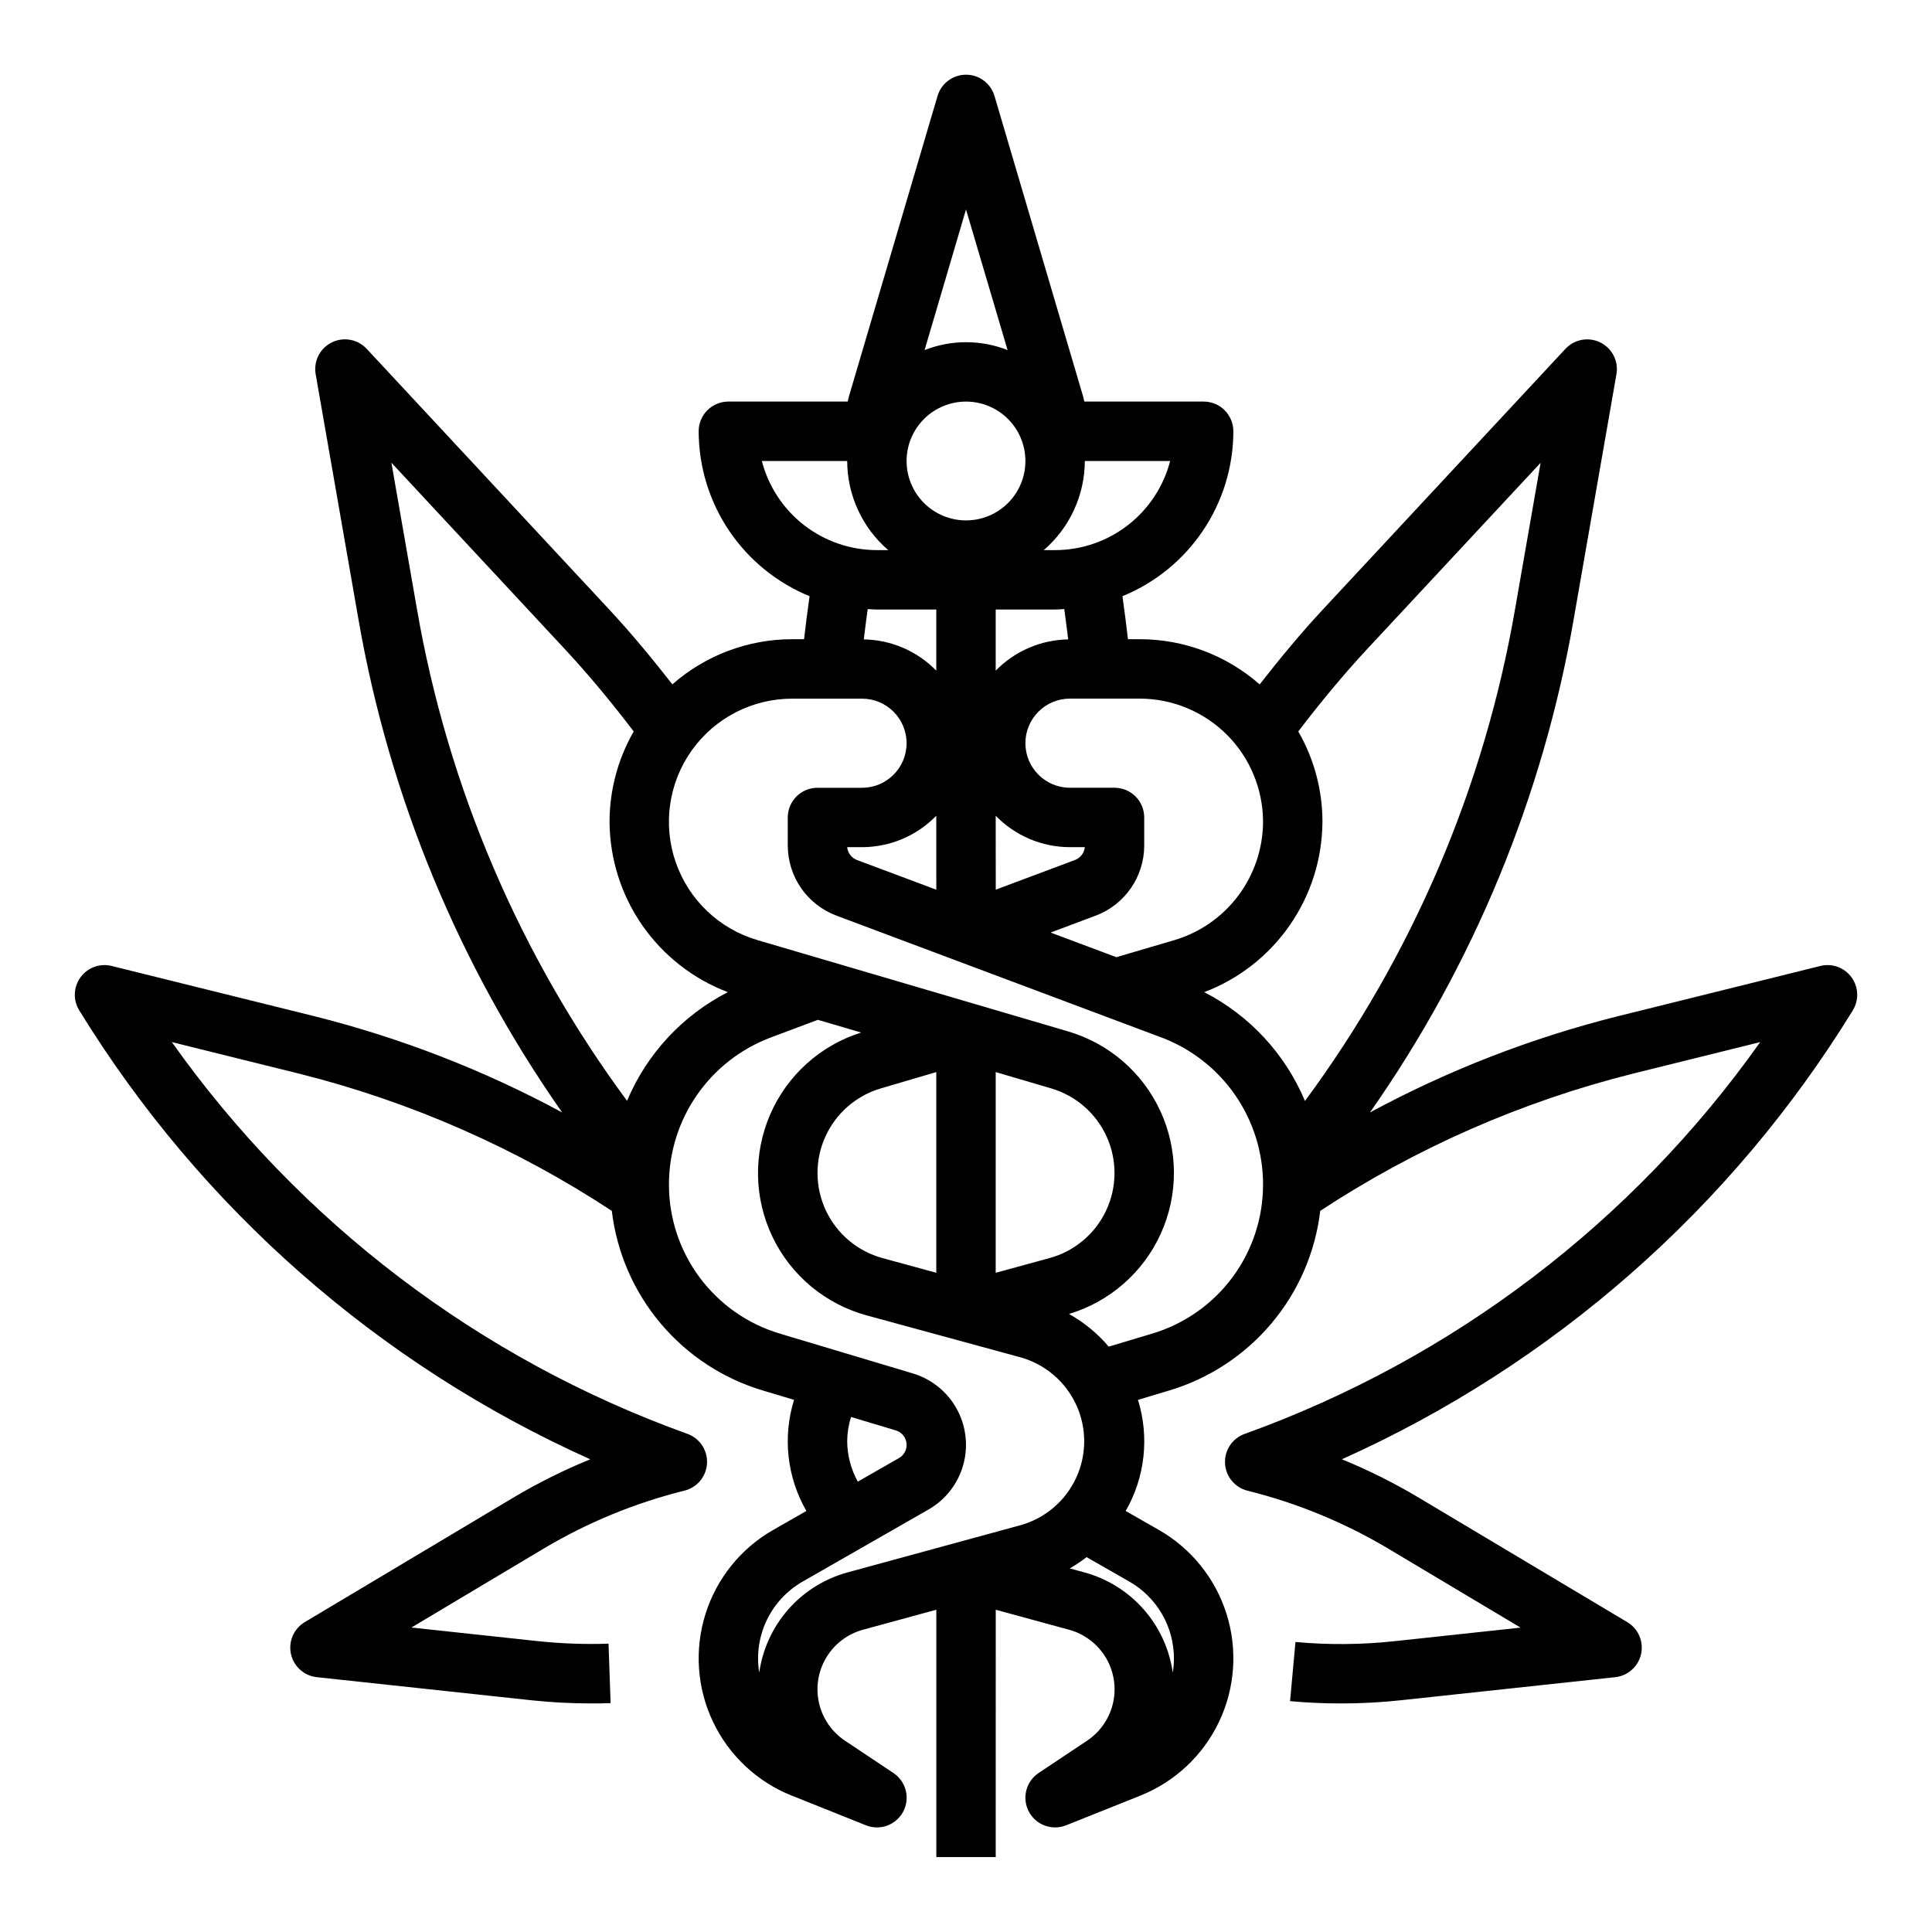 <?xml version="1.0" encoding="UTF-8"?>
<!-- Uploaded to: SVG Repo, www.svgrepo.com, Generator: SVG Repo Mixer Tools -->
<svg fill="#000000" width="800px" height="800px" version="1.1" viewBox="144 144 512 512" xmlns="http://www.w3.org/2000/svg">
 <path d="m634.98 411.8c1.703-2.723 1.582-6.203-0.309-8.801-1.887-2.598-5.164-3.785-8.277-3.004l-53.531 13.289v-0.004c-22.914 5.734-45.023 14.309-65.809 25.531 27.395-39.055 45.828-83.676 53.984-130.68l11.336-64.969c0.598-3.434-1.133-6.856-4.258-8.402-3.121-1.551-6.894-0.859-9.266 1.695l-64.281 69.07c-5.785 6.219-11.344 12.934-16.742 19.844h-0.004c-8.781-7.711-20.066-11.969-31.754-11.973h-3.148c-0.418-3.613-0.906-7.43-1.457-11.398 8.68-3.551 16.109-9.602 21.34-17.383 5.234-7.781 8.035-16.945 8.047-26.324 0-2.086-0.832-4.09-2.305-5.566-1.477-1.477-3.481-2.305-5.566-2.305h-31.609c-0.125-0.504-0.219-0.945-0.371-1.473l-23.449-79.508c-0.988-3.344-4.059-5.641-7.547-5.641s-6.562 2.297-7.551 5.641l-23.504 79.707c-0.117 0.426-0.211 0.852-0.316 1.273h-31.605c-4.348 0-7.875 3.523-7.875 7.871 0.016 9.379 2.816 18.543 8.047 26.324 5.234 7.781 12.66 13.832 21.34 17.383-0.551 3.938-1.039 7.785-1.457 11.398h-3.148c-11.684 0-22.973 4.254-31.754 11.965-5.406-6.918-10.965-13.633-16.742-19.844l-64.258-69.07h-0.004c-2.371-2.555-6.141-3.246-9.266-1.695-3.125 1.547-4.856 4.969-4.258 8.402l11.336 64.969c8.156 47 26.59 91.621 53.984 130.68-20.785-11.223-42.895-19.797-65.809-25.531l-53.555-13.277c-3.113-0.781-6.391 0.406-8.277 3.004s-2.012 6.078-0.309 8.801c32.164 52.344 79.344 93.785 135.4 118.93-7.047 2.871-13.867 6.273-20.406 10.168l-55.27 32.992c-2.898 1.738-4.367 5.137-3.641 8.441 0.727 3.305 3.484 5.777 6.848 6.137l56.828 6.117c5.266 0.562 10.559 0.844 15.852 0.844 1.73 0 3.449 0 5.18-0.094l-0.551-15.742v-0.004c-6.277 0.215-12.559-0.008-18.805-0.676l-33.426-3.598 35.055-20.926c11.625-6.922 24.207-12.098 37.336-15.363 3.367-0.848 5.785-3.805 5.941-7.273 0.16-3.469-1.973-6.633-5.246-7.785-55.074-19.816-102.74-56.047-136.58-103.8l33.852 8.391c29.422 7.391 57.391 19.676 82.742 36.336 1.309 10.996 5.805 21.367 12.941 29.832 7.133 8.469 16.594 14.66 27.207 17.809l8.156 2.441h-0.004c-3.062 9.844-1.879 20.516 3.262 29.449l-8.801 5.031c-8.574 4.898-14.98 12.855-17.938 22.277-2.961 9.418-2.254 19.609 1.98 28.531 4.231 8.922 11.676 15.914 20.844 19.582l19.68 7.871c3.746 1.508 8.023-0.066 9.902-3.637 1.883-3.574 0.75-7.992-2.613-10.223l-12.824-8.551h0.004c-3.508-2.336-5.977-5.93-6.898-10.039-0.922-4.109-0.223-8.418 1.953-12.023 2.172-3.609 5.652-6.238 9.715-7.348l19.434-5.297v65.551h15.742l0.004-65.551 19.43 5.297h-0.004c4.066 1.109 7.543 3.738 9.719 7.348 2.172 3.606 2.871 7.914 1.949 12.023s-3.391 7.703-6.894 10.039l-12.824 8.551c-3.363 2.231-4.492 6.648-2.613 10.223 1.879 3.57 6.156 5.144 9.902 3.637l19.68-7.871c9.168-3.668 16.613-10.66 20.844-19.582 4.234-8.922 4.941-19.113 1.984-28.531-2.961-9.422-9.367-17.379-17.938-22.277l-8.801-5.031c5.137-8.93 6.316-19.602 3.258-29.441l8.156-2.449c10.613-3.148 20.07-9.34 27.207-17.809 7.133-8.465 11.633-18.836 12.938-29.832 25.352-16.66 53.324-28.945 82.742-36.336l33.852-8.391c-33.836 47.762-81.504 83.996-136.58 103.82-3.277 1.152-5.41 4.316-5.25 7.785s2.574 6.426 5.941 7.273c13.129 3.266 25.711 8.441 37.336 15.367l35.055 20.926-33.426 3.598v-0.004c-8.715 0.941-17.504 1.012-26.234 0.211l-1.434 15.68c4.488 0.41 8.984 0.613 13.492 0.605v0.004c5.297 0.004 10.59-0.277 15.855-0.844l56.828-6.117c3.363-0.359 6.117-2.832 6.844-6.137 0.727-3.305-0.738-6.703-3.641-8.441l-55.262-32.992c-6.527-3.898-13.34-7.301-20.383-10.176 56.043-25.148 103.22-66.59 135.38-118.93zm-156.26-50c-0.031 7.043-2.328 13.895-6.547 19.535-4.223 5.641-10.145 9.777-16.895 11.793l-15.438 4.535-17.414-6.527 11.98-4.496v0.004c3.762-1.426 7-3.957 9.289-7.262 2.289-3.305 3.523-7.227 3.535-11.246v-7.504c0-2.086-0.828-4.09-2.305-5.566-1.477-1.473-3.481-2.305-5.566-2.305h-11.809c-6.523 0-11.809-5.285-11.809-11.809 0-6.519 5.285-11.809 11.809-11.809h18.516c8.656 0.012 16.957 3.457 23.078 9.578 6.121 6.121 9.562 14.422 9.574 23.078zm-62.977-95.629c0 4.176-1.66 8.18-4.609 11.133-2.953 2.949-6.957 4.609-11.133 4.609s-8.18-1.66-11.133-4.609c-2.953-2.953-4.613-6.957-4.613-11.133s1.66-8.184 4.613-11.133c2.953-2.953 6.957-4.613 11.133-4.613s8.18 1.66 11.133 4.613c2.949 2.949 4.609 6.957 4.609 11.133zm-7.871 94.008c5.164 5.32 12.262 8.324 19.68 8.328h3.938c-0.152 1.531-1.156 2.844-2.59 3.391l-21.012 7.871zm-15.742 19.602-21.02-7.871v-0.004c-1.445-0.547-2.449-1.863-2.598-3.398h3.938-0.004c7.418-0.004 14.516-3.008 19.68-8.328zm34.961-66.328-0.004-0.004c-7.246 0.113-14.156 3.09-19.215 8.281v-16.199h15.742c0.789 0 1.621-0.078 2.434-0.125 0.379 2.762 0.715 5.477 1.039 8.043zm-3.477-23.668h-3.008 0.004c6.879-5.918 10.848-14.539 10.879-23.613h22.617-0.004c-1.75 6.754-5.695 12.738-11.211 17.012s-12.297 6.598-19.277 6.602zm-23.613-90.273 11.02 37.266c-7.066-2.789-14.93-2.789-21.996 0zm-54.105 66.66h22.617c0.027 9.074 3.996 17.695 10.879 23.613h-3.008c-6.981-0.004-13.758-2.328-19.277-6.602-5.516-4.273-9.461-10.258-11.211-17.012zm30.488 39.359h15.742v16.199c-5.059-5.191-11.965-8.168-19.215-8.281 0.309-2.566 0.66-5.281 1.039-8.047 0.812 0.051 1.645 0.129 2.434 0.129zm-66.211 130.2c-28.449-38.508-47.512-83.129-55.672-130.3l-6.777-38.816 46.176 49.633c6.25 6.723 12.266 14.02 18.043 21.594v-0.004c-4.195 7.293-6.406 15.559-6.406 23.973 0.062 9.805 3.09 19.363 8.684 27.418 5.598 8.055 13.5 14.227 22.668 17.703-12.02 6.152-21.484 16.355-26.715 28.805zm58.34 90.219c0.02-2.184 0.363-4.352 1.016-6.438l11.863 3.559c1.539 0.457 2.66 1.793 2.844 3.391 0.184 1.598-0.605 3.148-2.004 3.945l-10.91 6.242c-1.809-3.277-2.777-6.953-2.809-10.699zm0.055 34.762v0.004c-6.062 1.664-11.508 5.066-15.66 9.785-4.152 4.723-6.828 10.555-7.703 16.781-0.773-4.715-0.082-9.555 1.973-13.871 2.055-4.312 5.379-7.898 9.527-10.273l33.328-19.082c4.504-2.566 7.816-6.805 9.223-11.793s0.797-10.332-1.695-14.875c-2.496-4.543-6.68-7.926-11.645-9.414l-35.117-10.512c-8.555-2.523-16.055-7.758-21.379-14.914s-8.18-15.848-8.141-24.77c0.027-8.426 2.609-16.645 7.41-23.574 4.797-6.926 11.586-12.23 19.465-15.219l12.594-4.723 11.461 3.371h0.004c-10.812 3.402-19.613 11.336-24.117 21.738s-4.269 22.246 0.645 32.461c4.914 10.215 14.023 17.793 24.961 20.766l40.793 11.125v-0.004c6.504 1.836 11.879 6.426 14.707 12.562 2.832 6.137 2.832 13.203 0 19.34-2.828 6.137-8.203 10.727-14.707 12.559zm23.559-132.6v53.184l-14.266-3.891h0.004c-6.586-1.797-12.059-6.387-14.977-12.559-2.914-6.176-2.988-13.316-0.195-19.547 2.793-6.231 8.172-10.926 14.723-12.859zm15.742 53.191 0.004-53.191 14.711 4.328c6.551 1.93 11.93 6.629 14.723 12.855 2.797 6.231 2.727 13.371-0.191 19.547-2.914 6.172-8.383 10.766-14.973 12.562zm47.23 102.18h0.004c0.004 1.273-0.102 2.543-0.305 3.801-0.875-6.227-3.555-12.059-7.707-16.781-4.152-4.719-9.594-8.121-15.66-9.785l-3.938-1.078h0.004c1.555-0.891 3.043-1.887 4.453-2.984l11.352 6.488v-0.004c3.586 2.055 6.562 5.016 8.633 8.586 2.074 3.574 3.164 7.629 3.168 11.758zm-5.902-86.02-11.375 3.41h0.004c-2.965-3.492-6.527-6.426-10.527-8.66 10.824-3.258 19.703-11.039 24.352-21.34 4.644-10.301 4.602-22.113-0.117-32.379-4.719-10.27-13.656-17.988-24.5-21.168l-82.309-24.191c-10.137-2.973-18.207-10.668-21.66-20.652s-1.867-21.02 4.262-29.625c6.133-8.602 16.043-13.707 26.605-13.707h18.516c6.523 0 11.809 5.289 11.809 11.809 0 6.523-5.285 11.809-11.809 11.809h-11.809c-4.348 0-7.871 3.523-7.871 7.871v7.504c0.02 4.016 1.254 7.93 3.539 11.227 2.289 3.297 5.523 5.824 9.277 7.25l86.254 32.34v-0.004c7.887 2.988 14.68 8.297 19.48 15.23 4.801 6.934 7.383 15.164 7.402 23.594 0.039 8.922-2.816 17.613-8.141 24.77-5.32 7.156-12.824 12.391-21.379 14.914zm13.91-90.527h0.004c9.172-3.477 17.074-9.648 22.672-17.707 5.594-8.055 8.621-17.613 8.68-27.422 0-8.41-2.207-16.676-6.406-23.965 5.777-7.574 11.809-14.871 18.043-21.602l46.176-49.594-6.777 38.816v0.004c-8.156 47.176-27.223 91.797-55.668 130.3-5.231-12.461-14.695-22.676-26.719-28.844z"/>
</svg>